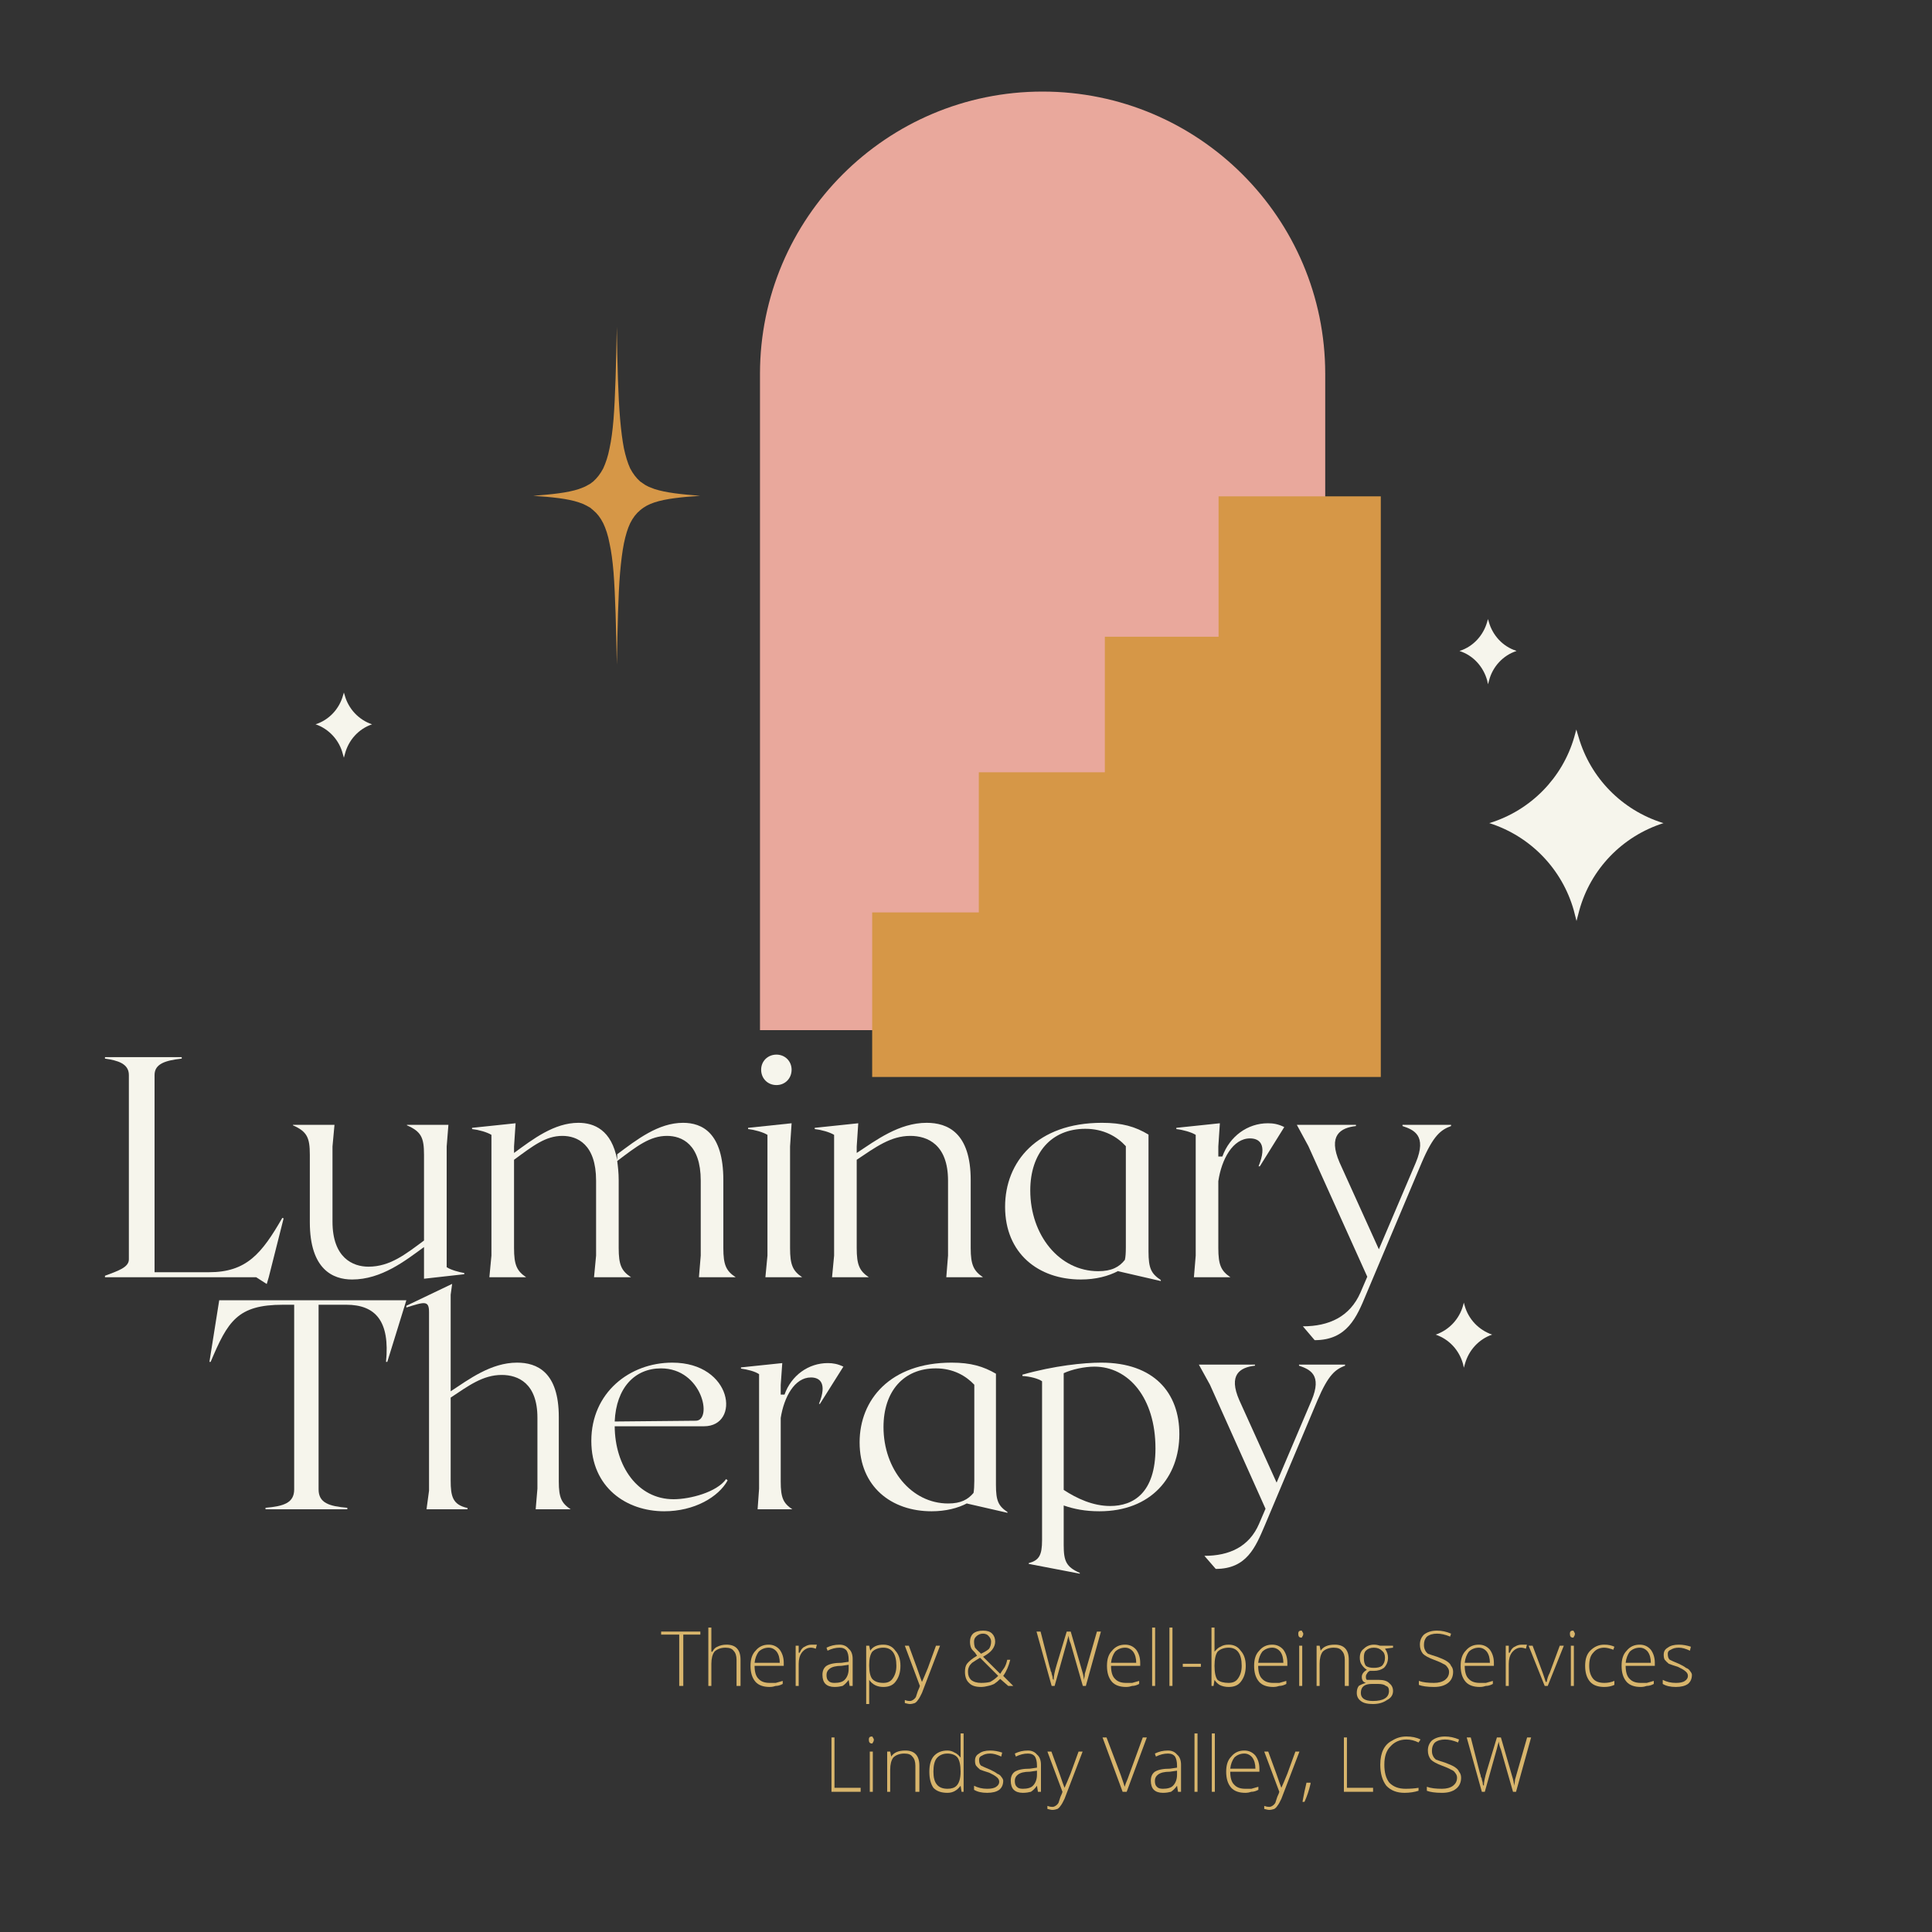 <svg xmlns="http://www.w3.org/2000/svg" xmlns:xlink="http://www.w3.org/1999/xlink" width="40" zoomAndPan="magnify" viewBox="0 0 30 30" height="40" preserveAspectRatio="xMidYMid meet" version="1.0"><rect x="0" y="0" width="30" height="30" fill="#333333" stroke="none"/><defs><g/><clipPath id="id1"><path d="M 11.781 1.426 L 21 1.426 L 21 16 L 11.781 16 Z M 11.781 1.426 " clip-rule="nonzero"/></clipPath><clipPath id="id2"><path d="M 13 7 L 21.453 7 L 21.453 16.723 L 13 16.723 Z M 13 7 " clip-rule="nonzero"/></clipPath><clipPath id="id3"><path d="M 23.117 11.328 L 25.836 11.328 L 25.836 14.301 L 23.117 14.301 Z M 23.117 11.328 " clip-rule="nonzero"/></clipPath><clipPath id="id4"><path d="M 22.664 9.613 L 23.547 9.613 L 23.547 10.625 L 22.664 10.625 Z M 22.664 9.613 " clip-rule="nonzero"/></clipPath><clipPath id="id5"><path d="M 4.898 10.754 L 5.781 10.754 L 5.781 11.766 L 4.898 11.766 Z M 4.898 10.754 " clip-rule="nonzero"/></clipPath><clipPath id="id6"><path d="M 22.289 20.227 L 23.172 20.227 L 23.172 21.238 L 22.289 21.238 Z M 22.289 20.227 " clip-rule="nonzero"/></clipPath><clipPath id="id7"><path d="M 8.281 5.074 L 10.871 5.074 L 10.871 10.32 L 8.281 10.32 Z M 8.281 5.074 " clip-rule="nonzero"/></clipPath></defs><g fill="#d8b56c" fill-opacity="1"><g transform="translate(12.091, 15.598)"><g/></g></g><g fill="#f6f5ec" fill-opacity="1"><g transform="translate(1.556, 19.833)"><g><path d="M 2.828 -0.922 C 2.508 -0.367 2.273 -0.078 1.688 -0.078 L 0.844 -0.078 L 0.844 -3.141 C 0.844 -3.316 1.016 -3.367 1.266 -3.395 L 1.266 -3.418 L 0.074 -3.418 L 0.074 -3.395 C 0.273 -3.367 0.445 -3.316 0.445 -3.141 L 0.445 -0.277 C 0.445 -0.152 0.273 -0.098 0.074 -0.023 L 0.074 0 L 2.422 0 L 2.586 0.105 L 2.617 0 L 2.848 -0.914 Z M 2.828 -0.922 "/></g></g></g><g fill="#f6f5ec" fill-opacity="1"><g transform="translate(4.475, 19.833)"><g><path d="M 2.461 -0.156 L 2.461 -2.031 L 2.488 -2.367 L 1.844 -2.367 L 1.844 -2.359 C 2.066 -2.262 2.109 -2.168 2.109 -1.902 L 2.109 -0.57 C 1.824 -0.359 1.582 -0.164 1.246 -0.164 C 1.004 -0.164 0.688 -0.301 0.688 -0.863 L 0.688 -2.031 L 0.719 -2.367 L 0.074 -2.367 L 0.074 -2.359 C 0.293 -2.262 0.336 -2.168 0.336 -1.902 L 0.336 -0.855 C 0.336 -0.117 0.699 0.035 0.992 0.035 C 1.449 0.035 1.82 -0.258 2.109 -0.469 L 2.109 0.023 L 2.734 -0.047 L 2.734 -0.066 C 2.656 -0.078 2.527 -0.113 2.461 -0.156 Z M 2.461 -0.156 "/></g></g></g><g fill="#f6f5ec" fill-opacity="1"><g transform="translate(7.283, 19.833)"><g><path d="M 3.57 0 L 4.141 0 C 3.992 -0.098 3.949 -0.191 3.949 -0.453 L 3.949 -1.508 C 3.949 -2.246 3.617 -2.398 3.324 -2.398 C 2.938 -2.398 2.605 -2.137 2.301 -1.91 L 2.301 -1.82 C 2.215 -2.289 1.941 -2.398 1.699 -2.398 C 1.324 -2.398 0.996 -2.148 0.699 -1.93 L 0.699 -2.031 L 0.723 -2.391 L 0.047 -2.32 L 0.047 -2.301 C 0.152 -2.289 0.277 -2.254 0.348 -2.211 L 0.348 -0.336 L 0.316 0 L 0.887 0 C 0.742 -0.098 0.699 -0.191 0.699 -0.453 L 0.699 -1.824 C 0.992 -2.039 1.188 -2.195 1.449 -2.195 C 1.68 -2.195 1.973 -2.066 1.973 -1.5 L 1.973 -0.336 L 1.941 0 L 2.516 0 C 2.367 -0.098 2.324 -0.191 2.324 -0.453 L 2.324 -1.508 C 2.324 -1.621 2.312 -1.723 2.301 -1.805 C 2.605 -2.035 2.809 -2.195 3.074 -2.195 C 3.305 -2.195 3.598 -2.066 3.598 -1.5 L 3.598 -0.336 Z M 3.57 0 "/></g></g></g><g fill="#f6f5ec" fill-opacity="1"><g transform="translate(11.569, 19.833)"><g><path d="M 0.488 -2.984 C 0.621 -2.984 0.723 -3.086 0.723 -3.223 C 0.723 -3.355 0.621 -3.457 0.488 -3.457 C 0.352 -3.457 0.25 -3.355 0.25 -3.223 C 0.25 -3.086 0.352 -2.984 0.488 -2.984 Z M 0.316 0 L 0.887 0 C 0.742 -0.098 0.699 -0.191 0.699 -0.453 L 0.699 -2.031 L 0.723 -2.391 L 0.047 -2.32 L 0.047 -2.301 C 0.152 -2.289 0.277 -2.254 0.348 -2.211 L 0.348 -0.336 Z M 0.316 0 "/></g></g></g><g fill="#f6f5ec" fill-opacity="1"><g transform="translate(12.604, 19.833)"><g><path d="M 2.09 0 L 2.66 0 C 2.516 -0.098 2.469 -0.191 2.469 -0.453 L 2.469 -1.508 C 2.469 -2.246 2.109 -2.398 1.785 -2.398 C 1.355 -2.398 0.996 -2.125 0.699 -1.93 L 0.699 -2.031 L 0.723 -2.391 L 0.047 -2.32 L 0.047 -2.301 C 0.152 -2.289 0.277 -2.254 0.348 -2.211 L 0.348 -0.336 L 0.316 0 L 0.887 0 C 0.742 -0.098 0.699 -0.191 0.699 -0.453 L 0.699 -1.824 C 0.992 -2.02 1.227 -2.195 1.531 -2.195 C 1.801 -2.195 2.117 -2.059 2.117 -1.5 L 2.117 -0.336 Z M 2.09 0 "/></g></g></g><g fill="#f6f5ec" fill-opacity="1"><g transform="translate(15.412, 19.833)"><g><path d="M 2.422 -0.398 L 2.422 -2.215 C 2.215 -2.34 2.012 -2.398 1.699 -2.398 C 0.691 -2.398 0.195 -1.793 0.195 -1.094 C 0.195 -0.371 0.711 0.035 1.371 0.035 C 1.602 0.035 1.797 -0.016 1.953 -0.098 C 1.953 -0.094 1.949 -0.094 1.949 -0.094 L 2.613 0.059 L 2.613 0.043 C 2.465 -0.055 2.422 -0.137 2.422 -0.398 Z M 0.586 -1.348 C 0.586 -1.93 0.914 -2.305 1.441 -2.305 C 1.727 -2.305 1.934 -2.184 2.07 -2.035 L 2.07 -0.465 C 2.07 -0.379 2.066 -0.316 2.055 -0.27 C 1.969 -0.16 1.852 -0.094 1.641 -0.094 C 1.039 -0.094 0.586 -0.652 0.586 -1.348 Z M 0.586 -1.348 "/></g></g></g><g fill="#f6f5ec" fill-opacity="1"><g transform="translate(18.219, 19.833)"><g><path d="M 1.469 -2.391 C 1.152 -2.391 0.875 -2.188 0.762 -1.875 L 0.699 -1.875 L 0.699 -2.031 L 0.723 -2.391 L 0.047 -2.32 L 0.047 -2.301 C 0.152 -2.289 0.277 -2.254 0.348 -2.211 L 0.348 -0.336 L 0.32 0 L 0.887 0 C 0.742 -0.098 0.699 -0.191 0.699 -0.453 L 0.699 -1.492 C 0.75 -1.836 0.926 -2.156 1.191 -2.156 C 1.332 -2.156 1.465 -2.07 1.324 -1.723 L 1.344 -1.723 L 1.723 -2.332 C 1.629 -2.379 1.551 -2.391 1.469 -2.391 Z M 1.469 -2.391 "/></g></g></g><g fill="#f6f5ec" fill-opacity="1"><g transform="translate(20.016, 19.833)"><g><path d="M 1.762 -2.367 L 1.762 -2.348 C 1.938 -2.289 2.145 -2.203 1.969 -1.781 L 1.395 -0.434 L 0.785 -1.781 C 0.602 -2.203 0.797 -2.32 1.039 -2.348 L 1.039 -2.367 L 0.121 -2.367 L 0.301 -2.035 L 1.215 -0.008 L 1.109 0.238 C 0.945 0.613 0.621 0.762 0.215 0.762 L 0.398 0.977 C 0.902 0.977 1.051 0.621 1.199 0.262 L 2.059 -1.777 C 2.242 -2.207 2.359 -2.289 2.516 -2.348 L 2.516 -2.367 Z M 1.762 -2.367 "/></g></g></g><g fill="#f6f5ec" fill-opacity="1"><g transform="translate(3.205, 23.436)"><g><path d="M 3.105 -3.246 L 0.199 -3.246 L 0.047 -2.289 L 0.066 -2.289 C 0.332 -2.918 0.48 -3.176 1.188 -3.176 L 1.363 -3.176 L 1.363 -0.309 C 1.363 -0.098 1.199 -0.047 0.918 -0.023 L 0.918 0 L 2.188 0 L 2.188 -0.023 C 1.906 -0.047 1.742 -0.098 1.742 -0.309 L 1.742 -3.176 L 2.172 -3.176 C 2.629 -3.176 2.852 -2.918 2.789 -2.289 L 2.809 -2.289 Z M 3.105 -3.246 "/></g></g></g><g fill="#f6f5ec" fill-opacity="1"><g transform="translate(6.357, 23.436)"><g><path d="M 1.961 0 L 2.504 0 C 2.363 -0.094 2.32 -0.18 2.32 -0.43 L 2.32 -1.434 C 2.32 -2.133 1.98 -2.277 1.672 -2.277 C 1.266 -2.277 0.922 -2.016 0.641 -1.832 L 0.641 -3.332 L 0.664 -3.5 L -0.047 -3.16 L -0.047 -3.133 C 0.238 -3.223 0.305 -3.246 0.305 -3.059 L 0.305 -0.289 L 0.266 0 L 0.902 0 L 0.902 -0.02 C 0.672 -0.07 0.641 -0.199 0.641 -0.449 L 0.641 -1.734 C 0.918 -1.918 1.141 -2.086 1.434 -2.086 C 1.688 -2.086 1.988 -1.957 1.988 -1.422 L 1.988 -0.32 Z M 1.961 0 "/></g></g></g><g fill="#f6f5ec" fill-opacity="1"><g transform="translate(8.998, 23.436)"><g><path d="M 2.277 -0.469 C 2.133 -0.266 1.719 -0.156 1.461 -0.156 C 0.902 -0.156 0.551 -0.672 0.547 -1.289 L 1.934 -1.289 C 2.504 -1.289 2.383 -2.277 1.441 -2.277 C 0.777 -2.277 0.184 -1.809 0.184 -1.062 C 0.184 -0.34 0.727 0.031 1.316 0.031 C 1.785 0.031 2.16 -0.191 2.301 -0.449 Z M 1.266 -2.188 C 1.906 -2.188 2.07 -1.383 1.809 -1.375 L 0.547 -1.363 C 0.57 -1.887 0.859 -2.188 1.266 -2.188 Z M 1.266 -2.188 "/></g></g></g><g fill="#f6f5ec" fill-opacity="1"><g transform="translate(11.459, 23.436)"><g><path d="M 1.395 -2.27 C 1.094 -2.27 0.828 -2.078 0.723 -1.781 L 0.664 -1.781 L 0.664 -1.93 L 0.688 -2.27 L 0.047 -2.203 L 0.047 -2.184 C 0.145 -2.172 0.266 -2.141 0.328 -2.098 L 0.328 -0.32 L 0.305 0 L 0.844 0 C 0.703 -0.094 0.664 -0.18 0.664 -0.43 L 0.664 -1.418 C 0.715 -1.742 0.879 -2.047 1.133 -2.047 C 1.266 -2.047 1.391 -1.965 1.258 -1.637 L 1.273 -1.637 L 1.637 -2.215 C 1.547 -2.258 1.473 -2.27 1.395 -2.27 Z M 1.395 -2.27 "/></g></g></g><g fill="#f6f5ec" fill-opacity="1"><g transform="translate(13.164, 23.436)"><g><path d="M 2.301 -0.379 L 2.301 -2.105 C 2.105 -2.219 1.91 -2.277 1.613 -2.277 C 0.656 -2.277 0.184 -1.699 0.184 -1.039 C 0.184 -0.352 0.676 0.031 1.301 0.031 C 1.52 0.031 1.707 -0.016 1.855 -0.094 C 1.855 -0.09 1.848 -0.09 1.848 -0.09 L 2.48 0.055 L 2.48 0.043 C 2.34 -0.051 2.301 -0.129 2.301 -0.379 Z M 0.555 -1.277 C 0.555 -1.832 0.867 -2.188 1.367 -2.188 C 1.641 -2.188 1.836 -2.07 1.965 -1.934 L 1.965 -0.441 C 1.965 -0.363 1.961 -0.301 1.953 -0.254 C 1.867 -0.152 1.758 -0.09 1.559 -0.09 C 0.988 -0.09 0.555 -0.621 0.555 -1.277 Z M 0.555 -1.277 "/></g></g></g><g fill="#f6f5ec" fill-opacity="1"><g transform="translate(15.829, 23.436)"><g><path d="M 1.27 -2.277 C 1.004 -2.277 0.539 -2.23 0.047 -2.09 L 0.047 -2.07 C 0.168 -2.062 0.289 -2.031 0.352 -1.988 L 0.352 0.48 C 0.352 0.715 0.305 0.793 0.145 0.836 L 0.145 0.848 L 0.938 1 L 0.938 0.988 C 0.727 0.895 0.688 0.805 0.688 0.555 L 0.688 -0.059 C 0.848 -0.004 1.02 0.031 1.242 0.031 C 2.047 0.031 2.484 -0.5 2.484 -1.168 C 2.484 -1.805 2.094 -2.277 1.27 -2.277 Z M 1.41 -0.051 C 1.141 -0.051 0.891 -0.168 0.688 -0.301 L 0.688 -2.113 C 0.812 -2.172 1.012 -2.215 1.164 -2.215 C 1.695 -2.215 2.113 -1.73 2.113 -0.945 C 2.113 -0.254 1.77 -0.051 1.41 -0.051 Z M 1.41 -0.051 "/></g></g></g><g fill="#f6f5ec" fill-opacity="1"><g transform="translate(18.499, 23.436)"><g><path d="M 1.672 -2.246 L 1.672 -2.23 C 1.84 -2.172 2.035 -2.09 1.867 -1.691 L 1.324 -0.414 L 0.746 -1.691 C 0.57 -2.09 0.754 -2.203 0.988 -2.23 L 0.988 -2.246 L 0.117 -2.246 L 0.289 -1.934 L 1.152 -0.008 L 1.051 0.227 C 0.898 0.582 0.59 0.723 0.203 0.723 L 0.379 0.926 C 0.859 0.926 0.996 0.59 1.141 0.25 L 1.957 -1.688 C 2.129 -2.094 2.238 -2.172 2.387 -2.23 L 2.387 -2.246 Z M 1.672 -2.246 "/></g></g></g><g clip-path="url(#id1)"><path fill="#e9a89c" d="M 20.578 15.996 L 11.801 15.996 L 11.801 5.805 C 11.801 3.387 13.766 1.422 16.188 1.422 C 18.613 1.422 20.578 3.387 20.578 5.805 Z M 20.578 15.996 " fill-opacity="1" fill-rule="nonzero"/></g><g clip-path="url(#id2)"><path fill="#d69747" d="M 13.543 16.723 L 13.543 14.168 L 15.199 14.168 L 15.199 11.992 L 17.156 11.992 L 17.156 9.887 L 18.922 9.887 L 18.922 7.707 L 21.441 7.707 L 21.441 16.723 Z M 13.543 16.723 " fill-opacity="1" fill-rule="nonzero"/></g><g fill="#ffffff" fill-opacity="1"><g transform="translate(23.367, 27.989)"><g/></g></g><g clip-path="url(#id3)"><path fill="#f6f5ec" d="M 23.125 12.781 L 23.141 12.777 C 23.773 12.578 24.262 12.078 24.445 11.445 L 24.477 11.328 L 24.512 11.445 C 24.695 12.078 25.184 12.578 25.816 12.777 L 25.832 12.781 C 25.191 12.984 24.699 13.496 24.523 14.137 L 24.48 14.301 L 24.438 14.137 C 24.258 13.496 23.766 12.984 23.125 12.781 Z M 23.125 12.781 " fill-opacity="1" fill-rule="nonzero"/></g><g clip-path="url(#id4)"><path fill="#f6f5ec" d="M 22.664 10.109 L 22.672 10.105 C 22.875 10.039 23.035 9.867 23.094 9.652 L 23.105 9.613 L 23.117 9.652 C 23.176 9.867 23.336 10.039 23.543 10.105 L 23.547 10.109 C 23.34 10.176 23.176 10.352 23.121 10.57 L 23.105 10.625 L 23.094 10.57 C 23.035 10.352 22.875 10.176 22.664 10.109 Z M 22.664 10.109 " fill-opacity="1" fill-rule="nonzero"/></g><g clip-path="url(#id5)"><path fill="#f6f5ec" d="M 4.898 11.246 L 4.902 11.246 C 5.109 11.18 5.27 11.008 5.328 10.793 L 5.34 10.754 L 5.352 10.793 C 5.41 11.008 5.57 11.176 5.773 11.246 L 5.781 11.246 C 5.57 11.316 5.41 11.492 5.355 11.711 L 5.34 11.766 L 5.324 11.711 C 5.27 11.492 5.105 11.316 4.898 11.246 Z M 4.898 11.246 " fill-opacity="1" fill-rule="nonzero"/></g><g clip-path="url(#id6)"><path fill="#f6f5ec" d="M 22.289 20.723 L 22.297 20.723 C 22.5 20.652 22.66 20.484 22.719 20.27 L 22.73 20.227 L 22.742 20.27 C 22.801 20.484 22.961 20.652 23.168 20.723 L 23.172 20.723 C 22.965 20.793 22.805 20.965 22.746 21.184 L 22.73 21.238 L 22.719 21.184 C 22.66 20.965 22.5 20.793 22.289 20.723 Z M 22.289 20.723 " fill-opacity="1" fill-rule="nonzero"/></g><g clip-path="url(#id7)"><path fill="#d69747" d="M 10.164 7.594 C 10.145 7.586 10.121 7.578 10.102 7.57 C 10.082 7.562 10.062 7.555 10.043 7.543 C 10.023 7.535 10.008 7.523 9.992 7.512 C 9.973 7.5 9.957 7.488 9.941 7.477 C 9.879 7.422 9.828 7.355 9.785 7.273 C 9.746 7.188 9.715 7.086 9.688 6.961 C 9.664 6.836 9.645 6.691 9.629 6.508 C 9.598 6.148 9.586 5.664 9.578 5.074 C 9.566 5.664 9.555 6.148 9.527 6.508 C 9.512 6.691 9.492 6.836 9.465 6.961 C 9.441 7.086 9.406 7.188 9.367 7.273 C 9.324 7.355 9.273 7.422 9.211 7.477 C 9.195 7.488 9.18 7.5 9.164 7.512 C 9.145 7.523 9.129 7.531 9.109 7.543 C 9.09 7.555 9.07 7.562 9.051 7.57 C 9.031 7.578 9.012 7.586 8.988 7.594 C 8.812 7.652 8.574 7.676 8.281 7.699 C 8.574 7.719 8.812 7.742 8.988 7.801 C 9.012 7.809 9.031 7.816 9.051 7.824 C 9.07 7.832 9.09 7.844 9.109 7.852 C 9.129 7.863 9.148 7.875 9.164 7.883 C 9.18 7.895 9.195 7.91 9.211 7.922 C 9.273 7.973 9.324 8.039 9.367 8.125 C 9.406 8.207 9.441 8.309 9.465 8.438 C 9.492 8.559 9.512 8.707 9.527 8.887 C 9.555 9.25 9.566 9.73 9.578 10.32 C 9.59 9.73 9.598 9.25 9.629 8.887 C 9.645 8.707 9.664 8.559 9.688 8.438 C 9.715 8.309 9.746 8.207 9.785 8.125 C 9.828 8.039 9.879 7.973 9.941 7.922 C 9.957 7.91 9.973 7.895 9.992 7.883 C 10.008 7.875 10.023 7.863 10.043 7.852 C 10.062 7.844 10.082 7.832 10.102 7.824 C 10.121 7.816 10.145 7.809 10.164 7.801 C 10.344 7.742 10.582 7.719 10.871 7.699 C 10.582 7.676 10.344 7.652 10.164 7.594 Z M 10.164 7.594 " fill-opacity="1" fill-rule="nonzero"/></g><g fill="#d8b56c" fill-opacity="1"><g transform="translate(10.266, 26.179)"><g><path d="M 0.344 0 L 0.281 0 L 0.281 -0.797 L 0 -0.797 L 0 -0.844 L 0.609 -0.844 L 0.609 -0.797 L 0.344 -0.797 Z M 0.344 0 "/></g></g></g><g fill="#d8b56c" fill-opacity="1"><g transform="translate(10.89, 26.179)"><g><path d="M 0.547 0 L 0.547 -0.406 C 0.547 -0.469 0.531 -0.516 0.5 -0.547 C 0.477 -0.578 0.438 -0.594 0.375 -0.594 C 0.301 -0.594 0.242 -0.57 0.203 -0.531 C 0.172 -0.488 0.156 -0.426 0.156 -0.344 L 0.156 0 L 0.109 0 L 0.109 -0.906 L 0.156 -0.906 L 0.156 -0.531 L 0.172 -0.531 C 0.191 -0.57 0.219 -0.598 0.25 -0.609 C 0.289 -0.629 0.336 -0.641 0.391 -0.641 C 0.535 -0.641 0.609 -0.562 0.609 -0.406 L 0.609 0 Z M 0.547 0 "/></g></g></g><g fill="#d8b56c" fill-opacity="1"><g transform="translate(11.592, 26.179)"><g><path d="M 0.359 0.016 C 0.266 0.016 0.191 -0.008 0.141 -0.062 C 0.086 -0.125 0.062 -0.207 0.062 -0.312 C 0.062 -0.414 0.086 -0.492 0.141 -0.547 C 0.191 -0.609 0.258 -0.641 0.344 -0.641 C 0.414 -0.641 0.473 -0.613 0.516 -0.562 C 0.555 -0.508 0.578 -0.441 0.578 -0.359 L 0.578 -0.312 L 0.125 -0.312 C 0.125 -0.219 0.145 -0.148 0.188 -0.109 C 0.227 -0.066 0.285 -0.047 0.359 -0.047 C 0.391 -0.047 0.422 -0.047 0.453 -0.047 C 0.484 -0.055 0.52 -0.066 0.562 -0.078 L 0.562 -0.031 C 0.52 -0.008 0.484 0 0.453 0 C 0.43 0.008 0.398 0.016 0.359 0.016 Z M 0.344 -0.594 C 0.281 -0.594 0.227 -0.57 0.188 -0.531 C 0.156 -0.488 0.133 -0.43 0.125 -0.359 L 0.516 -0.359 C 0.516 -0.43 0.5 -0.488 0.469 -0.531 C 0.438 -0.57 0.395 -0.594 0.344 -0.594 Z M 0.344 -0.594 "/></g></g></g><g fill="#d8b56c" fill-opacity="1"><g transform="translate(12.246, 26.179)"><g><path d="M 0.359 -0.641 C 0.379 -0.641 0.406 -0.641 0.438 -0.641 L 0.422 -0.578 C 0.398 -0.586 0.375 -0.594 0.344 -0.594 C 0.289 -0.594 0.242 -0.566 0.203 -0.516 C 0.172 -0.473 0.156 -0.414 0.156 -0.344 L 0.156 0 L 0.109 0 L 0.109 -0.625 L 0.156 -0.625 L 0.156 -0.516 L 0.172 -0.516 C 0.191 -0.566 0.219 -0.598 0.25 -0.609 C 0.281 -0.629 0.316 -0.641 0.359 -0.641 Z M 0.359 -0.641 "/></g></g></g><g fill="#d8b56c" fill-opacity="1"><g transform="translate(12.709, 26.179)"><g><path d="M 0.484 0 L 0.469 -0.094 C 0.438 -0.051 0.406 -0.02 0.375 0 C 0.344 0.008 0.301 0.016 0.25 0.016 C 0.188 0.016 0.141 0 0.109 -0.031 C 0.078 -0.062 0.062 -0.109 0.062 -0.172 C 0.062 -0.234 0.082 -0.281 0.125 -0.312 C 0.176 -0.344 0.254 -0.359 0.359 -0.359 L 0.469 -0.375 L 0.469 -0.406 C 0.469 -0.469 0.457 -0.516 0.438 -0.547 C 0.414 -0.578 0.379 -0.594 0.328 -0.594 C 0.266 -0.594 0.203 -0.578 0.141 -0.547 L 0.125 -0.594 C 0.188 -0.625 0.254 -0.641 0.328 -0.641 C 0.391 -0.641 0.438 -0.617 0.469 -0.578 C 0.508 -0.547 0.531 -0.492 0.531 -0.422 L 0.531 0 Z M 0.25 -0.047 C 0.32 -0.047 0.375 -0.062 0.406 -0.094 C 0.445 -0.133 0.469 -0.191 0.469 -0.266 L 0.469 -0.328 L 0.359 -0.312 C 0.273 -0.312 0.211 -0.297 0.172 -0.266 C 0.141 -0.242 0.125 -0.211 0.125 -0.172 C 0.125 -0.129 0.133 -0.098 0.156 -0.078 C 0.176 -0.055 0.207 -0.047 0.25 -0.047 Z M 0.25 -0.047 "/></g></g></g><g fill="#d8b56c" fill-opacity="1"><g transform="translate(13.341, 26.179)"><g><path d="M 0.375 0.016 C 0.281 0.016 0.207 -0.02 0.156 -0.094 L 0.156 -0.047 C 0.156 -0.016 0.156 0.016 0.156 0.047 L 0.156 0.281 L 0.109 0.281 L 0.109 -0.625 L 0.156 -0.625 L 0.172 -0.547 C 0.211 -0.609 0.281 -0.641 0.375 -0.641 C 0.457 -0.641 0.52 -0.609 0.562 -0.547 C 0.613 -0.492 0.641 -0.414 0.641 -0.312 C 0.641 -0.207 0.613 -0.125 0.562 -0.062 C 0.52 -0.008 0.457 0.016 0.375 0.016 Z M 0.375 -0.047 C 0.438 -0.047 0.484 -0.066 0.516 -0.109 C 0.555 -0.16 0.578 -0.227 0.578 -0.312 C 0.578 -0.5 0.508 -0.594 0.375 -0.594 C 0.301 -0.594 0.242 -0.57 0.203 -0.531 C 0.172 -0.488 0.156 -0.422 0.156 -0.328 L 0.156 -0.312 C 0.156 -0.219 0.172 -0.148 0.203 -0.109 C 0.242 -0.066 0.301 -0.047 0.375 -0.047 Z M 0.375 -0.047 "/></g></g></g><g fill="#d8b56c" fill-opacity="1"><g transform="translate(14.05, 26.179)"><g><path d="M 0 -0.625 L 0.062 -0.625 L 0.188 -0.281 C 0.227 -0.164 0.254 -0.094 0.266 -0.062 C 0.285 -0.102 0.316 -0.176 0.359 -0.281 L 0.484 -0.625 L 0.547 -0.625 L 0.266 0.109 C 0.242 0.16 0.223 0.195 0.203 0.219 C 0.191 0.238 0.176 0.254 0.156 0.266 C 0.133 0.273 0.109 0.281 0.078 0.281 C 0.055 0.281 0.031 0.273 0 0.266 L 0 0.219 C 0.02 0.227 0.047 0.234 0.078 0.234 C 0.098 0.234 0.113 0.227 0.125 0.219 C 0.145 0.207 0.16 0.191 0.172 0.172 C 0.18 0.148 0.191 0.117 0.203 0.078 C 0.223 0.035 0.234 0.008 0.234 0 Z M 0 -0.625 "/></g></g></g><g fill="#d8b56c" fill-opacity="1"><g transform="translate(14.596, 26.179)"><g/></g></g><g fill="#d8b56c" fill-opacity="1"><g transform="translate(14.906, 26.179)"><g><path d="M 0.078 -0.219 C 0.078 -0.27 0.086 -0.312 0.109 -0.344 C 0.141 -0.383 0.191 -0.426 0.266 -0.469 L 0.234 -0.516 C 0.203 -0.547 0.18 -0.57 0.172 -0.594 C 0.16 -0.625 0.156 -0.656 0.156 -0.688 C 0.156 -0.738 0.172 -0.781 0.203 -0.812 C 0.242 -0.844 0.297 -0.859 0.359 -0.859 C 0.422 -0.859 0.469 -0.844 0.5 -0.812 C 0.531 -0.781 0.547 -0.738 0.547 -0.688 C 0.547 -0.645 0.531 -0.602 0.5 -0.562 C 0.477 -0.531 0.43 -0.492 0.359 -0.453 L 0.625 -0.188 C 0.645 -0.219 0.664 -0.25 0.688 -0.281 C 0.707 -0.312 0.723 -0.352 0.734 -0.406 L 0.781 -0.406 C 0.758 -0.312 0.723 -0.227 0.672 -0.156 L 0.828 0 L 0.75 0 L 0.625 -0.109 C 0.594 -0.078 0.562 -0.051 0.531 -0.031 C 0.508 -0.02 0.477 -0.008 0.438 0 C 0.406 0.008 0.367 0.016 0.328 0.016 C 0.242 0.016 0.18 -0.004 0.141 -0.047 C 0.098 -0.086 0.078 -0.145 0.078 -0.219 Z M 0.328 -0.047 C 0.379 -0.047 0.426 -0.051 0.469 -0.062 C 0.508 -0.082 0.551 -0.113 0.594 -0.156 L 0.312 -0.438 C 0.258 -0.406 0.219 -0.379 0.188 -0.359 C 0.164 -0.336 0.148 -0.316 0.141 -0.297 C 0.129 -0.273 0.125 -0.25 0.125 -0.219 C 0.125 -0.164 0.141 -0.125 0.172 -0.094 C 0.211 -0.062 0.266 -0.047 0.328 -0.047 Z M 0.219 -0.688 C 0.219 -0.656 0.223 -0.625 0.234 -0.594 C 0.254 -0.57 0.285 -0.539 0.328 -0.5 C 0.391 -0.531 0.43 -0.555 0.453 -0.578 C 0.473 -0.609 0.484 -0.645 0.484 -0.688 C 0.484 -0.719 0.473 -0.742 0.453 -0.766 C 0.43 -0.797 0.398 -0.812 0.359 -0.812 C 0.316 -0.812 0.281 -0.797 0.25 -0.766 C 0.227 -0.742 0.219 -0.719 0.219 -0.688 Z M 0.219 -0.688 "/></g></g></g><g fill="#d8b56c" fill-opacity="1"><g transform="translate(15.755, 26.179)"><g/></g></g><g fill="#d8b56c" fill-opacity="1"><g transform="translate(16.064, 26.179)"><g><path d="M 0.797 0 L 0.75 0 L 0.562 -0.656 C 0.539 -0.707 0.531 -0.75 0.531 -0.781 C 0.52 -0.75 0.508 -0.711 0.5 -0.672 C 0.488 -0.629 0.426 -0.406 0.312 0 L 0.266 0 L 0.031 -0.844 L 0.094 -0.844 L 0.234 -0.297 C 0.242 -0.273 0.25 -0.254 0.25 -0.234 C 0.258 -0.223 0.266 -0.207 0.266 -0.188 C 0.273 -0.164 0.281 -0.145 0.281 -0.125 C 0.281 -0.113 0.285 -0.102 0.297 -0.094 C 0.297 -0.145 0.312 -0.223 0.344 -0.328 L 0.5 -0.844 L 0.562 -0.844 L 0.734 -0.25 C 0.754 -0.188 0.766 -0.133 0.766 -0.094 C 0.773 -0.125 0.781 -0.156 0.781 -0.188 C 0.789 -0.219 0.852 -0.438 0.969 -0.844 L 1.031 -0.844 Z M 0.797 0 "/></g></g></g><g fill="#d8b56c" fill-opacity="1"><g transform="translate(17.127, 26.179)"><g><path d="M 0.359 0.016 C 0.266 0.016 0.191 -0.008 0.141 -0.062 C 0.086 -0.125 0.062 -0.207 0.062 -0.312 C 0.062 -0.414 0.086 -0.492 0.141 -0.547 C 0.191 -0.609 0.258 -0.641 0.344 -0.641 C 0.414 -0.641 0.473 -0.613 0.516 -0.562 C 0.555 -0.508 0.578 -0.441 0.578 -0.359 L 0.578 -0.312 L 0.125 -0.312 C 0.125 -0.219 0.145 -0.148 0.188 -0.109 C 0.227 -0.066 0.285 -0.047 0.359 -0.047 C 0.391 -0.047 0.422 -0.047 0.453 -0.047 C 0.484 -0.055 0.52 -0.066 0.562 -0.078 L 0.562 -0.031 C 0.52 -0.008 0.484 0 0.453 0 C 0.43 0.008 0.398 0.016 0.359 0.016 Z M 0.344 -0.594 C 0.281 -0.594 0.227 -0.57 0.188 -0.531 C 0.156 -0.488 0.133 -0.43 0.125 -0.359 L 0.516 -0.359 C 0.516 -0.43 0.5 -0.488 0.469 -0.531 C 0.438 -0.57 0.395 -0.594 0.344 -0.594 Z M 0.344 -0.594 "/></g></g></g><g fill="#d8b56c" fill-opacity="1"><g transform="translate(17.781, 26.179)"><g><path d="M 0.156 0 L 0.109 0 L 0.109 -0.906 L 0.156 -0.906 Z M 0.156 0 "/></g></g></g><g fill="#d8b56c" fill-opacity="1"><g transform="translate(18.05, 26.179)"><g><path d="M 0.156 0 L 0.109 0 L 0.109 -0.906 L 0.156 -0.906 Z M 0.156 0 "/></g></g></g><g fill="#d8b56c" fill-opacity="1"><g transform="translate(18.319, 26.179)"><g><path d="M 0.047 -0.297 L 0.047 -0.344 L 0.328 -0.344 L 0.328 -0.297 Z M 0.047 -0.297 "/></g></g></g><g fill="#d8b56c" fill-opacity="1"><g transform="translate(18.703, 26.179)"><g><path d="M 0.375 -0.641 C 0.457 -0.641 0.52 -0.609 0.562 -0.547 C 0.613 -0.492 0.641 -0.414 0.641 -0.312 C 0.641 -0.207 0.613 -0.125 0.562 -0.062 C 0.52 -0.008 0.457 0.016 0.375 0.016 C 0.32 0.016 0.273 0.004 0.234 -0.016 C 0.203 -0.035 0.176 -0.062 0.156 -0.094 L 0.141 0 L 0.109 0 L 0.109 -0.906 L 0.156 -0.906 L 0.156 -0.672 C 0.156 -0.641 0.156 -0.609 0.156 -0.578 L 0.156 -0.531 C 0.188 -0.57 0.219 -0.598 0.25 -0.609 C 0.281 -0.629 0.32 -0.641 0.375 -0.641 Z M 0.375 -0.594 C 0.301 -0.594 0.242 -0.57 0.203 -0.531 C 0.172 -0.488 0.156 -0.414 0.156 -0.312 C 0.156 -0.207 0.172 -0.133 0.203 -0.094 C 0.242 -0.062 0.301 -0.047 0.375 -0.047 C 0.438 -0.047 0.484 -0.066 0.516 -0.109 C 0.555 -0.16 0.578 -0.227 0.578 -0.312 C 0.578 -0.5 0.508 -0.594 0.375 -0.594 Z M 0.375 -0.594 "/></g></g></g><g fill="#d8b56c" fill-opacity="1"><g transform="translate(19.412, 26.179)"><g><path d="M 0.359 0.016 C 0.266 0.016 0.191 -0.008 0.141 -0.062 C 0.086 -0.125 0.062 -0.207 0.062 -0.312 C 0.062 -0.414 0.086 -0.492 0.141 -0.547 C 0.191 -0.609 0.258 -0.641 0.344 -0.641 C 0.414 -0.641 0.473 -0.613 0.516 -0.562 C 0.555 -0.508 0.578 -0.441 0.578 -0.359 L 0.578 -0.312 L 0.125 -0.312 C 0.125 -0.219 0.145 -0.148 0.188 -0.109 C 0.227 -0.066 0.285 -0.047 0.359 -0.047 C 0.391 -0.047 0.422 -0.047 0.453 -0.047 C 0.484 -0.055 0.52 -0.066 0.562 -0.078 L 0.562 -0.031 C 0.52 -0.008 0.484 0 0.453 0 C 0.43 0.008 0.398 0.016 0.359 0.016 Z M 0.344 -0.594 C 0.281 -0.594 0.227 -0.57 0.188 -0.531 C 0.156 -0.488 0.133 -0.43 0.125 -0.359 L 0.516 -0.359 C 0.516 -0.43 0.5 -0.488 0.469 -0.531 C 0.438 -0.57 0.395 -0.594 0.344 -0.594 Z M 0.344 -0.594 "/></g></g></g><g fill="#d8b56c" fill-opacity="1"><g transform="translate(20.065, 26.179)"><g><path d="M 0.156 0 L 0.109 0 L 0.109 -0.625 L 0.156 -0.625 Z M 0.094 -0.812 C 0.094 -0.844 0.109 -0.859 0.141 -0.859 C 0.148 -0.859 0.156 -0.852 0.156 -0.844 C 0.164 -0.832 0.172 -0.82 0.172 -0.812 C 0.172 -0.789 0.164 -0.773 0.156 -0.766 C 0.156 -0.754 0.148 -0.75 0.141 -0.75 C 0.109 -0.75 0.094 -0.77 0.094 -0.812 Z M 0.094 -0.812 "/></g></g></g><g fill="#d8b56c" fill-opacity="1"><g transform="translate(20.335, 26.179)"><g><path d="M 0.547 0 L 0.547 -0.406 C 0.547 -0.469 0.531 -0.516 0.5 -0.547 C 0.477 -0.578 0.438 -0.594 0.375 -0.594 C 0.301 -0.594 0.242 -0.57 0.203 -0.531 C 0.172 -0.488 0.156 -0.426 0.156 -0.344 L 0.156 0 L 0.109 0 L 0.109 -0.625 L 0.156 -0.625 L 0.172 -0.547 C 0.211 -0.609 0.285 -0.641 0.391 -0.641 C 0.535 -0.641 0.609 -0.562 0.609 -0.406 L 0.609 0 Z M 0.547 0 "/></g></g></g><g fill="#d8b56c" fill-opacity="1"><g transform="translate(21.037, 26.179)"><g><path d="M 0.594 -0.625 L 0.594 -0.594 L 0.469 -0.578 C 0.5 -0.535 0.516 -0.488 0.516 -0.438 C 0.516 -0.375 0.492 -0.32 0.453 -0.281 C 0.41 -0.25 0.359 -0.234 0.297 -0.234 C 0.266 -0.234 0.242 -0.234 0.234 -0.234 C 0.211 -0.223 0.195 -0.207 0.188 -0.188 C 0.176 -0.176 0.172 -0.16 0.172 -0.141 C 0.172 -0.117 0.176 -0.102 0.188 -0.094 C 0.207 -0.094 0.234 -0.094 0.266 -0.094 L 0.375 -0.094 C 0.445 -0.094 0.5 -0.078 0.531 -0.047 C 0.57 -0.016 0.594 0.023 0.594 0.078 C 0.594 0.141 0.562 0.188 0.5 0.219 C 0.445 0.258 0.375 0.281 0.281 0.281 C 0.195 0.281 0.133 0.266 0.094 0.234 C 0.051 0.203 0.031 0.16 0.031 0.109 C 0.031 0.066 0.039 0.031 0.062 0 C 0.094 -0.02 0.129 -0.035 0.172 -0.047 C 0.148 -0.055 0.133 -0.066 0.125 -0.078 C 0.113 -0.098 0.109 -0.117 0.109 -0.141 C 0.109 -0.18 0.133 -0.219 0.188 -0.25 C 0.156 -0.27 0.129 -0.297 0.109 -0.328 C 0.086 -0.359 0.078 -0.395 0.078 -0.438 C 0.078 -0.5 0.098 -0.547 0.141 -0.578 C 0.18 -0.617 0.234 -0.641 0.297 -0.641 C 0.336 -0.641 0.367 -0.633 0.391 -0.625 Z M 0.094 0.109 C 0.094 0.191 0.156 0.234 0.281 0.234 C 0.445 0.234 0.531 0.18 0.531 0.078 C 0.531 0.035 0.516 0.008 0.484 0 C 0.461 -0.02 0.422 -0.031 0.359 -0.031 L 0.266 -0.031 C 0.148 -0.031 0.094 0.016 0.094 0.109 Z M 0.141 -0.438 C 0.141 -0.383 0.148 -0.344 0.172 -0.312 C 0.203 -0.289 0.242 -0.281 0.297 -0.281 C 0.348 -0.281 0.391 -0.289 0.422 -0.312 C 0.453 -0.344 0.469 -0.383 0.469 -0.438 C 0.469 -0.488 0.453 -0.523 0.422 -0.547 C 0.391 -0.578 0.348 -0.594 0.297 -0.594 C 0.242 -0.594 0.203 -0.578 0.172 -0.547 C 0.148 -0.523 0.141 -0.488 0.141 -0.438 Z M 0.141 -0.438 "/></g></g></g><g fill="#d8b56c" fill-opacity="1"><g transform="translate(21.66, 26.179)"><g/></g></g><g fill="#d8b56c" fill-opacity="1"><g transform="translate(21.97, 26.179)"><g><path d="M 0.594 -0.219 C 0.594 -0.145 0.566 -0.086 0.516 -0.047 C 0.461 -0.004 0.391 0.016 0.297 0.016 C 0.191 0.016 0.113 0.004 0.062 -0.016 L 0.062 -0.078 C 0.125 -0.055 0.203 -0.047 0.297 -0.047 C 0.367 -0.047 0.426 -0.062 0.469 -0.094 C 0.508 -0.125 0.531 -0.164 0.531 -0.219 C 0.531 -0.25 0.52 -0.273 0.5 -0.297 C 0.488 -0.316 0.469 -0.332 0.438 -0.344 C 0.406 -0.363 0.359 -0.383 0.297 -0.406 C 0.211 -0.438 0.156 -0.469 0.125 -0.5 C 0.094 -0.539 0.078 -0.586 0.078 -0.641 C 0.078 -0.703 0.098 -0.754 0.141 -0.797 C 0.191 -0.836 0.258 -0.859 0.344 -0.859 C 0.414 -0.859 0.488 -0.844 0.562 -0.812 L 0.547 -0.766 C 0.473 -0.797 0.406 -0.812 0.344 -0.812 C 0.281 -0.812 0.227 -0.797 0.188 -0.766 C 0.156 -0.734 0.141 -0.691 0.141 -0.641 C 0.141 -0.609 0.145 -0.582 0.156 -0.562 C 0.164 -0.539 0.18 -0.52 0.203 -0.5 C 0.234 -0.488 0.281 -0.473 0.344 -0.453 C 0.406 -0.43 0.453 -0.41 0.484 -0.391 C 0.523 -0.367 0.551 -0.344 0.562 -0.312 C 0.582 -0.289 0.594 -0.258 0.594 -0.219 Z M 0.594 -0.219 "/></g></g></g><g fill="#d8b56c" fill-opacity="1"><g transform="translate(22.619, 26.179)"><g><path d="M 0.359 0.016 C 0.266 0.016 0.191 -0.008 0.141 -0.062 C 0.086 -0.125 0.062 -0.207 0.062 -0.312 C 0.062 -0.414 0.086 -0.492 0.141 -0.547 C 0.191 -0.609 0.258 -0.641 0.344 -0.641 C 0.414 -0.641 0.473 -0.613 0.516 -0.562 C 0.555 -0.508 0.578 -0.441 0.578 -0.359 L 0.578 -0.312 L 0.125 -0.312 C 0.125 -0.219 0.145 -0.148 0.188 -0.109 C 0.227 -0.066 0.285 -0.047 0.359 -0.047 C 0.391 -0.047 0.422 -0.047 0.453 -0.047 C 0.484 -0.055 0.52 -0.066 0.562 -0.078 L 0.562 -0.031 C 0.52 -0.008 0.484 0 0.453 0 C 0.43 0.008 0.398 0.016 0.359 0.016 Z M 0.344 -0.594 C 0.281 -0.594 0.227 -0.57 0.188 -0.531 C 0.156 -0.488 0.133 -0.43 0.125 -0.359 L 0.516 -0.359 C 0.516 -0.43 0.5 -0.488 0.469 -0.531 C 0.438 -0.57 0.395 -0.594 0.344 -0.594 Z M 0.344 -0.594 "/></g></g></g><g fill="#d8b56c" fill-opacity="1"><g transform="translate(23.272, 26.179)"><g><path d="M 0.359 -0.641 C 0.379 -0.641 0.406 -0.641 0.438 -0.641 L 0.422 -0.578 C 0.398 -0.586 0.375 -0.594 0.344 -0.594 C 0.289 -0.594 0.242 -0.566 0.203 -0.516 C 0.172 -0.473 0.156 -0.414 0.156 -0.344 L 0.156 0 L 0.109 0 L 0.109 -0.625 L 0.156 -0.625 L 0.156 -0.516 L 0.172 -0.516 C 0.191 -0.566 0.219 -0.598 0.25 -0.609 C 0.281 -0.629 0.316 -0.641 0.359 -0.641 Z M 0.359 -0.641 "/></g></g></g><g fill="#d8b56c" fill-opacity="1"><g transform="translate(23.736, 26.179)"><g><path d="M 0.25 0 L 0 -0.625 L 0.062 -0.625 L 0.219 -0.203 C 0.238 -0.148 0.254 -0.102 0.266 -0.062 L 0.281 -0.062 C 0.289 -0.113 0.305 -0.16 0.328 -0.203 L 0.484 -0.625 L 0.547 -0.625 L 0.297 0 Z M 0.25 0 "/></g></g></g><g fill="#d8b56c" fill-opacity="1"><g transform="translate(24.283, 26.179)"><g><path d="M 0.156 0 L 0.109 0 L 0.109 -0.625 L 0.156 -0.625 Z M 0.094 -0.812 C 0.094 -0.844 0.109 -0.859 0.141 -0.859 C 0.148 -0.859 0.156 -0.852 0.156 -0.844 C 0.164 -0.832 0.172 -0.82 0.172 -0.812 C 0.172 -0.789 0.164 -0.773 0.156 -0.766 C 0.156 -0.754 0.148 -0.75 0.141 -0.75 C 0.109 -0.75 0.094 -0.77 0.094 -0.812 Z M 0.094 -0.812 "/></g></g></g><g fill="#d8b56c" fill-opacity="1"><g transform="translate(24.552, 26.179)"><g><path d="M 0.359 0.016 C 0.266 0.016 0.191 -0.008 0.141 -0.062 C 0.086 -0.125 0.062 -0.207 0.062 -0.312 C 0.062 -0.414 0.086 -0.492 0.141 -0.547 C 0.203 -0.609 0.273 -0.641 0.359 -0.641 C 0.422 -0.641 0.473 -0.629 0.516 -0.609 L 0.5 -0.562 C 0.445 -0.582 0.398 -0.594 0.359 -0.594 C 0.285 -0.594 0.227 -0.566 0.188 -0.516 C 0.145 -0.473 0.125 -0.406 0.125 -0.312 C 0.125 -0.227 0.145 -0.16 0.188 -0.109 C 0.227 -0.066 0.285 -0.047 0.359 -0.047 C 0.41 -0.047 0.461 -0.055 0.516 -0.078 L 0.516 -0.016 C 0.473 0.004 0.422 0.016 0.359 0.016 Z M 0.359 0.016 "/></g></g></g><g fill="#d8b56c" fill-opacity="1"><g transform="translate(25.118, 26.179)"><g><path d="M 0.359 0.016 C 0.266 0.016 0.191 -0.008 0.141 -0.062 C 0.086 -0.125 0.062 -0.207 0.062 -0.312 C 0.062 -0.414 0.086 -0.492 0.141 -0.547 C 0.191 -0.609 0.258 -0.641 0.344 -0.641 C 0.414 -0.641 0.473 -0.613 0.516 -0.562 C 0.555 -0.508 0.578 -0.441 0.578 -0.359 L 0.578 -0.312 L 0.125 -0.312 C 0.125 -0.219 0.145 -0.148 0.188 -0.109 C 0.227 -0.066 0.285 -0.047 0.359 -0.047 C 0.391 -0.047 0.422 -0.047 0.453 -0.047 C 0.484 -0.055 0.52 -0.066 0.562 -0.078 L 0.562 -0.031 C 0.52 -0.008 0.484 0 0.453 0 C 0.43 0.008 0.398 0.016 0.359 0.016 Z M 0.344 -0.594 C 0.281 -0.594 0.227 -0.57 0.188 -0.531 C 0.156 -0.488 0.133 -0.43 0.125 -0.359 L 0.516 -0.359 C 0.516 -0.43 0.5 -0.488 0.469 -0.531 C 0.438 -0.57 0.395 -0.594 0.344 -0.594 Z M 0.344 -0.594 "/></g></g></g><g fill="#d8b56c" fill-opacity="1"><g transform="translate(25.772, 26.179)"><g><path d="M 0.5 -0.172 C 0.5 -0.109 0.477 -0.062 0.438 -0.031 C 0.395 0 0.332 0.016 0.25 0.016 C 0.164 0.016 0.098 0 0.047 -0.031 L 0.047 -0.094 C 0.109 -0.062 0.176 -0.047 0.25 -0.047 C 0.312 -0.047 0.359 -0.055 0.391 -0.078 C 0.422 -0.098 0.438 -0.125 0.438 -0.156 C 0.438 -0.188 0.422 -0.211 0.391 -0.234 C 0.367 -0.254 0.332 -0.273 0.281 -0.297 C 0.219 -0.316 0.172 -0.332 0.141 -0.344 C 0.117 -0.363 0.098 -0.383 0.078 -0.406 C 0.066 -0.426 0.062 -0.453 0.062 -0.484 C 0.062 -0.535 0.082 -0.57 0.125 -0.594 C 0.164 -0.625 0.223 -0.641 0.297 -0.641 C 0.359 -0.641 0.422 -0.629 0.484 -0.609 L 0.469 -0.547 C 0.406 -0.578 0.348 -0.594 0.297 -0.594 C 0.242 -0.594 0.203 -0.582 0.172 -0.562 C 0.141 -0.551 0.125 -0.531 0.125 -0.5 C 0.125 -0.457 0.133 -0.426 0.156 -0.406 C 0.176 -0.395 0.223 -0.375 0.297 -0.344 C 0.348 -0.32 0.383 -0.301 0.406 -0.281 C 0.438 -0.27 0.457 -0.254 0.469 -0.234 C 0.488 -0.211 0.5 -0.191 0.5 -0.172 Z M 0.5 -0.172 "/></g></g></g><g fill="#d8b56c" fill-opacity="1"><g transform="translate(12.786, 27.823)"><g><path d="M 0.125 0 L 0.125 -0.844 L 0.172 -0.844 L 0.172 -0.062 L 0.578 -0.062 L 0.578 0 Z M 0.125 0 "/></g></g></g><g fill="#d8b56c" fill-opacity="1"><g transform="translate(13.397, 27.823)"><g><path d="M 0.156 0 L 0.109 0 L 0.109 -0.625 L 0.156 -0.625 Z M 0.094 -0.812 C 0.094 -0.844 0.109 -0.859 0.141 -0.859 C 0.148 -0.859 0.156 -0.852 0.156 -0.844 C 0.164 -0.832 0.172 -0.82 0.172 -0.812 C 0.172 -0.789 0.164 -0.773 0.156 -0.766 C 0.156 -0.754 0.148 -0.75 0.141 -0.75 C 0.109 -0.75 0.094 -0.77 0.094 -0.812 Z M 0.094 -0.812 "/></g></g></g><g fill="#d8b56c" fill-opacity="1"><g transform="translate(13.667, 27.823)"><g><path d="M 0.547 0 L 0.547 -0.406 C 0.547 -0.469 0.531 -0.516 0.5 -0.547 C 0.477 -0.578 0.438 -0.594 0.375 -0.594 C 0.301 -0.594 0.242 -0.57 0.203 -0.531 C 0.172 -0.488 0.156 -0.426 0.156 -0.344 L 0.156 0 L 0.109 0 L 0.109 -0.625 L 0.156 -0.625 L 0.172 -0.547 C 0.211 -0.609 0.285 -0.641 0.391 -0.641 C 0.535 -0.641 0.609 -0.562 0.609 -0.406 L 0.609 0 Z M 0.547 0 "/></g></g></g><g fill="#d8b56c" fill-opacity="1"><g transform="translate(14.369, 27.823)"><g><path d="M 0.344 -0.641 C 0.383 -0.641 0.422 -0.629 0.453 -0.609 C 0.484 -0.598 0.516 -0.57 0.547 -0.531 C 0.547 -0.582 0.547 -0.629 0.547 -0.672 L 0.547 -0.906 L 0.594 -0.906 L 0.594 0 L 0.562 0 L 0.547 -0.094 C 0.492 -0.02 0.426 0.016 0.344 0.016 C 0.25 0.016 0.176 -0.008 0.125 -0.062 C 0.082 -0.125 0.062 -0.207 0.062 -0.312 C 0.062 -0.414 0.082 -0.492 0.125 -0.547 C 0.176 -0.609 0.25 -0.641 0.344 -0.641 Z M 0.344 -0.594 C 0.27 -0.594 0.211 -0.566 0.172 -0.516 C 0.141 -0.473 0.125 -0.406 0.125 -0.312 C 0.125 -0.133 0.195 -0.047 0.344 -0.047 C 0.406 -0.047 0.453 -0.062 0.484 -0.094 C 0.523 -0.133 0.547 -0.207 0.547 -0.312 C 0.547 -0.414 0.531 -0.488 0.5 -0.531 C 0.469 -0.57 0.414 -0.594 0.344 -0.594 Z M 0.344 -0.594 "/></g></g></g><g fill="#d8b56c" fill-opacity="1"><g transform="translate(15.078, 27.823)"><g><path d="M 0.5 -0.172 C 0.5 -0.109 0.477 -0.062 0.438 -0.031 C 0.395 0 0.332 0.016 0.25 0.016 C 0.164 0.016 0.098 0 0.047 -0.031 L 0.047 -0.094 C 0.109 -0.062 0.176 -0.047 0.25 -0.047 C 0.312 -0.047 0.359 -0.055 0.391 -0.078 C 0.422 -0.098 0.438 -0.125 0.438 -0.156 C 0.438 -0.188 0.422 -0.211 0.391 -0.234 C 0.367 -0.254 0.332 -0.273 0.281 -0.297 C 0.219 -0.316 0.172 -0.332 0.141 -0.344 C 0.117 -0.363 0.098 -0.383 0.078 -0.406 C 0.066 -0.426 0.062 -0.453 0.062 -0.484 C 0.062 -0.535 0.082 -0.57 0.125 -0.594 C 0.164 -0.625 0.223 -0.641 0.297 -0.641 C 0.359 -0.641 0.422 -0.629 0.484 -0.609 L 0.469 -0.547 C 0.406 -0.578 0.348 -0.594 0.297 -0.594 C 0.242 -0.594 0.203 -0.582 0.172 -0.562 C 0.141 -0.551 0.125 -0.531 0.125 -0.5 C 0.125 -0.457 0.133 -0.426 0.156 -0.406 C 0.176 -0.395 0.223 -0.375 0.297 -0.344 C 0.348 -0.32 0.383 -0.301 0.406 -0.281 C 0.438 -0.27 0.457 -0.254 0.469 -0.234 C 0.488 -0.211 0.5 -0.191 0.5 -0.172 Z M 0.5 -0.172 "/></g></g></g><g fill="#d8b56c" fill-opacity="1"><g transform="translate(15.633, 27.823)"><g><path d="M 0.484 0 L 0.469 -0.094 C 0.438 -0.051 0.406 -0.02 0.375 0 C 0.344 0.008 0.301 0.016 0.25 0.016 C 0.188 0.016 0.141 0 0.109 -0.031 C 0.078 -0.062 0.062 -0.109 0.062 -0.172 C 0.062 -0.234 0.082 -0.281 0.125 -0.312 C 0.176 -0.344 0.254 -0.359 0.359 -0.359 L 0.469 -0.375 L 0.469 -0.406 C 0.469 -0.469 0.457 -0.516 0.438 -0.547 C 0.414 -0.578 0.379 -0.594 0.328 -0.594 C 0.266 -0.594 0.203 -0.578 0.141 -0.547 L 0.125 -0.594 C 0.188 -0.625 0.254 -0.641 0.328 -0.641 C 0.391 -0.641 0.438 -0.617 0.469 -0.578 C 0.508 -0.547 0.531 -0.492 0.531 -0.422 L 0.531 0 Z M 0.25 -0.047 C 0.32 -0.047 0.375 -0.062 0.406 -0.094 C 0.445 -0.133 0.469 -0.191 0.469 -0.266 L 0.469 -0.328 L 0.359 -0.312 C 0.273 -0.312 0.211 -0.297 0.172 -0.266 C 0.141 -0.242 0.125 -0.211 0.125 -0.172 C 0.125 -0.129 0.133 -0.098 0.156 -0.078 C 0.176 -0.055 0.207 -0.047 0.25 -0.047 Z M 0.25 -0.047 "/></g></g></g><g fill="#d8b56c" fill-opacity="1"><g transform="translate(16.264, 27.823)"><g><path d="M 0 -0.625 L 0.062 -0.625 L 0.188 -0.281 C 0.227 -0.164 0.254 -0.094 0.266 -0.062 C 0.285 -0.102 0.316 -0.176 0.359 -0.281 L 0.484 -0.625 L 0.547 -0.625 L 0.266 0.109 C 0.242 0.16 0.223 0.195 0.203 0.219 C 0.191 0.238 0.176 0.254 0.156 0.266 C 0.133 0.273 0.109 0.281 0.078 0.281 C 0.055 0.281 0.031 0.273 0 0.266 L 0 0.219 C 0.02 0.227 0.047 0.234 0.078 0.234 C 0.098 0.234 0.113 0.227 0.125 0.219 C 0.145 0.207 0.16 0.191 0.172 0.172 C 0.18 0.148 0.191 0.117 0.203 0.078 C 0.223 0.035 0.234 0.008 0.234 0 Z M 0 -0.625 "/></g></g></g><g fill="#d8b56c" fill-opacity="1"><g transform="translate(16.811, 27.823)"><g/></g></g><g fill="#d8b56c" fill-opacity="1"><g transform="translate(17.12, 27.823)"><g><path d="M 0.625 -0.844 L 0.688 -0.844 L 0.375 0 L 0.312 0 L 0 -0.844 L 0.062 -0.844 L 0.281 -0.266 C 0.312 -0.18 0.332 -0.117 0.344 -0.078 C 0.352 -0.109 0.367 -0.148 0.391 -0.203 Z M 0.625 -0.844 "/></g></g></g><g fill="#d8b56c" fill-opacity="1"><g transform="translate(17.808, 27.823)"><g><path d="M 0.484 0 L 0.469 -0.094 C 0.438 -0.051 0.406 -0.02 0.375 0 C 0.344 0.008 0.301 0.016 0.25 0.016 C 0.188 0.016 0.141 0 0.109 -0.031 C 0.078 -0.062 0.062 -0.109 0.062 -0.172 C 0.062 -0.234 0.082 -0.281 0.125 -0.312 C 0.176 -0.344 0.254 -0.359 0.359 -0.359 L 0.469 -0.375 L 0.469 -0.406 C 0.469 -0.469 0.457 -0.516 0.438 -0.547 C 0.414 -0.578 0.379 -0.594 0.328 -0.594 C 0.266 -0.594 0.203 -0.578 0.141 -0.547 L 0.125 -0.594 C 0.188 -0.625 0.254 -0.641 0.328 -0.641 C 0.391 -0.641 0.438 -0.617 0.469 -0.578 C 0.508 -0.547 0.531 -0.492 0.531 -0.422 L 0.531 0 Z M 0.25 -0.047 C 0.32 -0.047 0.375 -0.062 0.406 -0.094 C 0.445 -0.133 0.469 -0.191 0.469 -0.266 L 0.469 -0.328 L 0.359 -0.312 C 0.273 -0.312 0.211 -0.297 0.172 -0.266 C 0.141 -0.242 0.125 -0.211 0.125 -0.172 C 0.125 -0.129 0.133 -0.098 0.156 -0.078 C 0.176 -0.055 0.207 -0.047 0.25 -0.047 Z M 0.25 -0.047 "/></g></g></g><g fill="#d8b56c" fill-opacity="1"><g transform="translate(18.439, 27.823)"><g><path d="M 0.156 0 L 0.109 0 L 0.109 -0.906 L 0.156 -0.906 Z M 0.156 0 "/></g></g></g><g fill="#d8b56c" fill-opacity="1"><g transform="translate(18.708, 27.823)"><g><path d="M 0.156 0 L 0.109 0 L 0.109 -0.906 L 0.156 -0.906 Z M 0.156 0 "/></g></g></g><g fill="#d8b56c" fill-opacity="1"><g transform="translate(18.978, 27.823)"><g><path d="M 0.359 0.016 C 0.266 0.016 0.191 -0.008 0.141 -0.062 C 0.086 -0.125 0.062 -0.207 0.062 -0.312 C 0.062 -0.414 0.086 -0.492 0.141 -0.547 C 0.191 -0.609 0.258 -0.641 0.344 -0.641 C 0.414 -0.641 0.473 -0.613 0.516 -0.562 C 0.555 -0.508 0.578 -0.441 0.578 -0.359 L 0.578 -0.312 L 0.125 -0.312 C 0.125 -0.219 0.145 -0.148 0.188 -0.109 C 0.227 -0.066 0.285 -0.047 0.359 -0.047 C 0.391 -0.047 0.422 -0.047 0.453 -0.047 C 0.484 -0.055 0.52 -0.066 0.562 -0.078 L 0.562 -0.031 C 0.52 -0.008 0.484 0 0.453 0 C 0.43 0.008 0.398 0.016 0.359 0.016 Z M 0.344 -0.594 C 0.281 -0.594 0.227 -0.57 0.188 -0.531 C 0.156 -0.488 0.133 -0.43 0.125 -0.359 L 0.516 -0.359 C 0.516 -0.43 0.5 -0.488 0.469 -0.531 C 0.438 -0.57 0.395 -0.594 0.344 -0.594 Z M 0.344 -0.594 "/></g></g></g><g fill="#d8b56c" fill-opacity="1"><g transform="translate(19.631, 27.823)"><g><path d="M 0 -0.625 L 0.062 -0.625 L 0.188 -0.281 C 0.227 -0.164 0.254 -0.094 0.266 -0.062 C 0.285 -0.102 0.316 -0.176 0.359 -0.281 L 0.484 -0.625 L 0.547 -0.625 L 0.266 0.109 C 0.242 0.16 0.223 0.195 0.203 0.219 C 0.191 0.238 0.176 0.254 0.156 0.266 C 0.133 0.273 0.109 0.281 0.078 0.281 C 0.055 0.281 0.031 0.273 0 0.266 L 0 0.219 C 0.02 0.227 0.047 0.234 0.078 0.234 C 0.098 0.234 0.113 0.227 0.125 0.219 C 0.145 0.207 0.16 0.191 0.172 0.172 C 0.18 0.148 0.191 0.117 0.203 0.078 C 0.223 0.035 0.234 0.008 0.234 0 Z M 0 -0.625 "/></g></g></g><g fill="#d8b56c" fill-opacity="1"><g transform="translate(20.178, 27.823)"><g><path d="M 0.172 -0.141 L 0.172 -0.125 C 0.148 -0.02 0.117 0.07 0.078 0.156 L 0.047 0.156 C 0.066 0.051 0.086 -0.047 0.109 -0.141 Z M 0.172 -0.141 "/></g></g></g><g fill="#d8b56c" fill-opacity="1"><g transform="translate(20.434, 27.823)"><g/></g></g><g fill="#d8b56c" fill-opacity="1"><g transform="translate(20.743, 27.823)"><g><path d="M 0.125 0 L 0.125 -0.844 L 0.172 -0.844 L 0.172 -0.062 L 0.578 -0.062 L 0.578 0 Z M 0.125 0 "/></g></g></g><g fill="#d8b56c" fill-opacity="1"><g transform="translate(21.355, 27.823)"><g><path d="M 0.484 -0.812 C 0.379 -0.812 0.297 -0.773 0.234 -0.703 C 0.172 -0.641 0.141 -0.547 0.141 -0.422 C 0.141 -0.305 0.164 -0.211 0.219 -0.141 C 0.281 -0.078 0.363 -0.047 0.469 -0.047 C 0.539 -0.047 0.609 -0.051 0.672 -0.062 L 0.672 -0.016 C 0.609 0.004 0.535 0.016 0.453 0.016 C 0.336 0.016 0.242 -0.02 0.172 -0.094 C 0.109 -0.176 0.078 -0.285 0.078 -0.422 C 0.078 -0.516 0.094 -0.594 0.125 -0.656 C 0.156 -0.719 0.203 -0.766 0.266 -0.797 C 0.328 -0.836 0.398 -0.859 0.484 -0.859 C 0.566 -0.859 0.641 -0.844 0.703 -0.812 L 0.672 -0.766 C 0.609 -0.797 0.547 -0.812 0.484 -0.812 Z M 0.484 -0.812 "/></g></g></g><g fill="#d8b56c" fill-opacity="1"><g transform="translate(22.094, 27.823)"><g><path d="M 0.594 -0.219 C 0.594 -0.145 0.566 -0.086 0.516 -0.047 C 0.461 -0.004 0.391 0.016 0.297 0.016 C 0.191 0.016 0.113 0.004 0.062 -0.016 L 0.062 -0.078 C 0.125 -0.055 0.203 -0.047 0.297 -0.047 C 0.367 -0.047 0.426 -0.062 0.469 -0.094 C 0.508 -0.125 0.531 -0.164 0.531 -0.219 C 0.531 -0.25 0.52 -0.273 0.5 -0.297 C 0.488 -0.316 0.469 -0.332 0.438 -0.344 C 0.406 -0.363 0.359 -0.383 0.297 -0.406 C 0.211 -0.438 0.156 -0.469 0.125 -0.5 C 0.094 -0.539 0.078 -0.586 0.078 -0.641 C 0.078 -0.703 0.098 -0.754 0.141 -0.797 C 0.191 -0.836 0.258 -0.859 0.344 -0.859 C 0.414 -0.859 0.488 -0.844 0.562 -0.812 L 0.547 -0.766 C 0.473 -0.797 0.406 -0.812 0.344 -0.812 C 0.281 -0.812 0.227 -0.797 0.188 -0.766 C 0.156 -0.734 0.141 -0.691 0.141 -0.641 C 0.141 -0.609 0.145 -0.582 0.156 -0.562 C 0.164 -0.539 0.18 -0.52 0.203 -0.5 C 0.234 -0.488 0.281 -0.473 0.344 -0.453 C 0.406 -0.43 0.453 -0.41 0.484 -0.391 C 0.523 -0.367 0.551 -0.344 0.562 -0.312 C 0.582 -0.289 0.594 -0.258 0.594 -0.219 Z M 0.594 -0.219 "/></g></g></g><g fill="#d8b56c" fill-opacity="1"><g transform="translate(22.744, 27.823)"><g><path d="M 0.797 0 L 0.75 0 L 0.562 -0.656 C 0.539 -0.707 0.531 -0.75 0.531 -0.781 C 0.52 -0.75 0.508 -0.711 0.5 -0.672 C 0.488 -0.629 0.426 -0.406 0.312 0 L 0.266 0 L 0.031 -0.844 L 0.094 -0.844 L 0.234 -0.297 C 0.242 -0.273 0.25 -0.254 0.25 -0.234 C 0.258 -0.223 0.266 -0.207 0.266 -0.188 C 0.273 -0.164 0.281 -0.145 0.281 -0.125 C 0.281 -0.113 0.285 -0.102 0.297 -0.094 C 0.297 -0.145 0.312 -0.223 0.344 -0.328 L 0.5 -0.844 L 0.562 -0.844 L 0.734 -0.25 C 0.754 -0.188 0.766 -0.133 0.766 -0.094 C 0.773 -0.125 0.781 -0.156 0.781 -0.188 C 0.789 -0.219 0.852 -0.438 0.969 -0.844 L 1.031 -0.844 Z M 0.797 0 "/></g></g></g></svg>